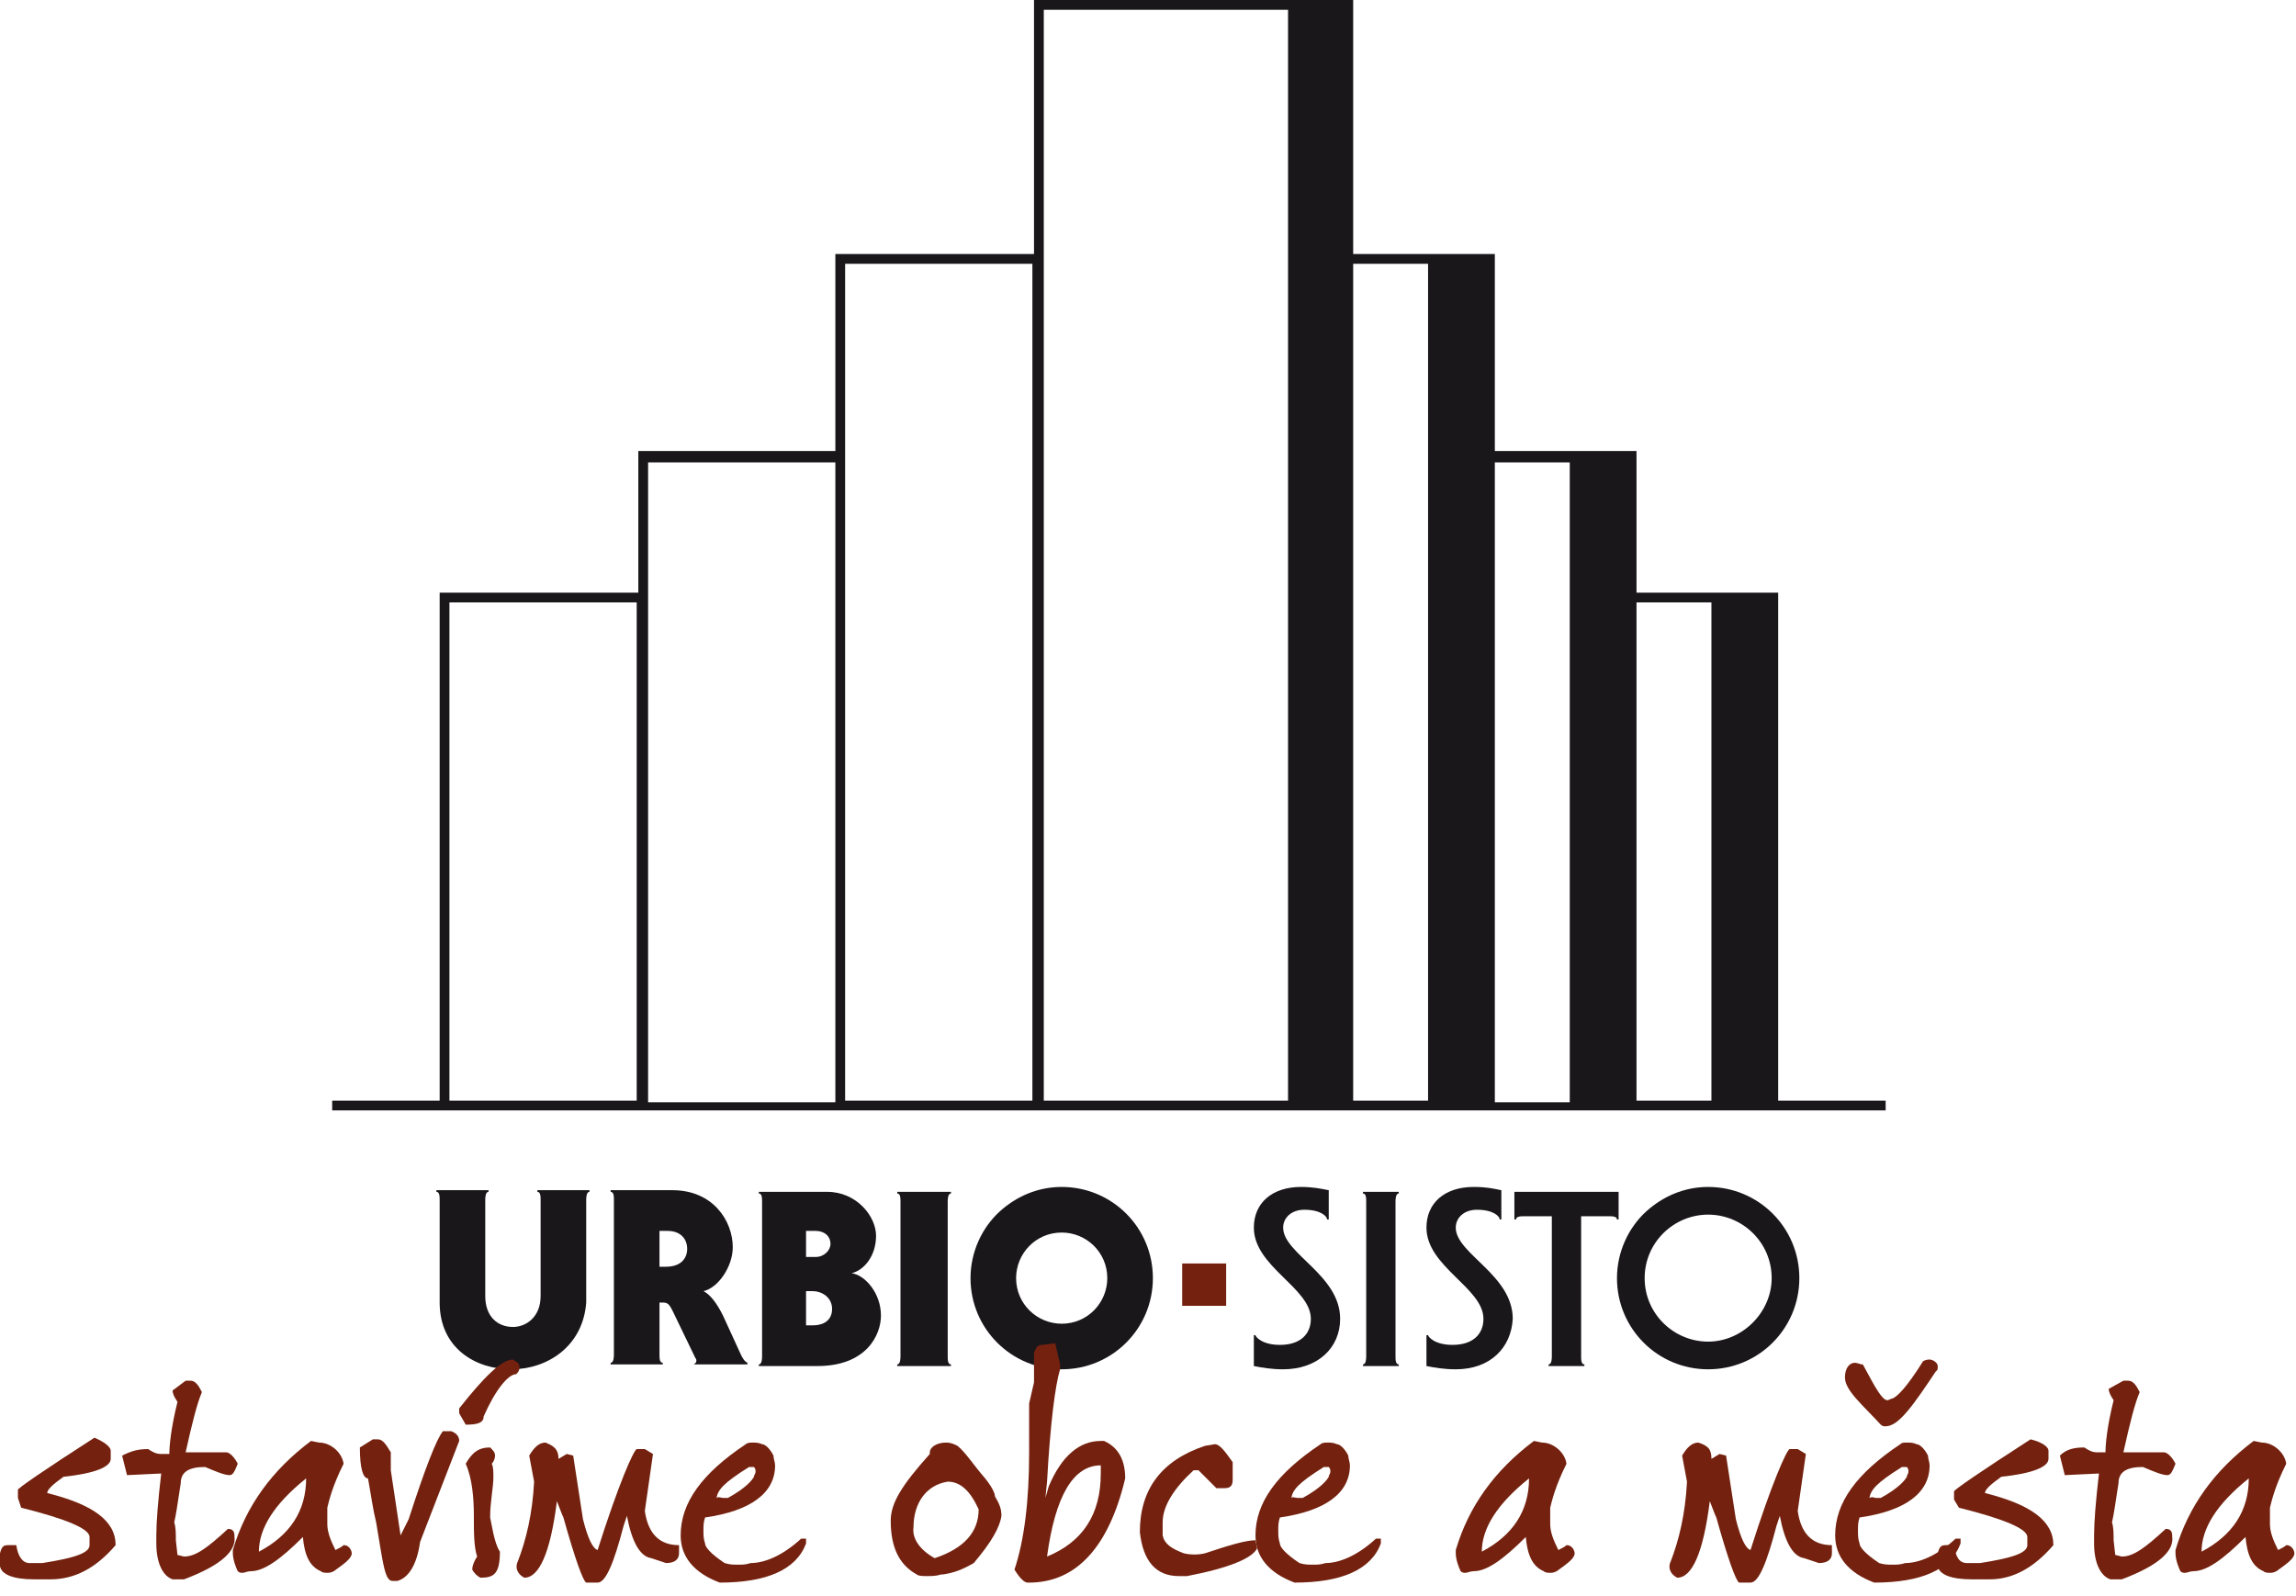 <?xml version="1.0" encoding="utf-8"?>
<!-- Generator: Adobe Illustrator 26.5.0, SVG Export Plug-In . SVG Version: 6.00 Build 0)  -->
<svg version="1.1" id="Group_44" xmlns="http://www.w3.org/2000/svg" xmlns:xlink="http://www.w3.org/1999/xlink" x="0px" y="0px"
	 viewBox="0 0 141 98" style="enable-background:new 0 0 141 98;" xml:space="preserve">
<style type="text/css">
	.st0{fill:#1A171B;}
	.st1{fill:#74220F;}
</style>
<g id="Layer_1_00000176726529268223731950000010124149879171663780_">
	<path class="st0" d="M27.6,37h11.5v30.6H27.6V37z M39.8,28.4h11.5v39.3H39.8V36.4V28.4z M51.9,16.2h11.5v51.4H51.9
		C51.9,67.6,51.9,16.2,51.9,16.2z M64.1,0.6h15v67h-15v-52l0,0L64.1,0.6L64.1,0.6z M87.7,67.6h-4.6V16.2h4.6V67.6z M96.4,28.4v39.3
		h-4.6V28.4H96.4z M105.1,67.6h-4.6V37h4.6V67.6z M115.8,67.6h-6.6V36.4h-8.7v-8.7h-8.7V15.6h-8.7V0H63.5v15.6H51.3v12.1H39.2v8.7
		H27v31.2h-6.6v0.6h95.4V67.6z"/>
	<g>
		<path class="st0" d="M31.4,84.1c-2.2,0-4.4-1.3-4.4-4.1v-6.3c0-0.2,0-0.5-0.2-0.5v-0.1H30v0.1c-0.2,0-0.2,0.4-0.2,0.5v5.9
			c0,1.3,0.8,1.9,1.7,1.9c0.8,0,1.7-0.6,1.7-1.9v-5.9c0-0.2,0-0.5-0.2-0.5v-0.1h3.2v0.1c-0.2,0-0.2,0.4-0.2,0.5V80
			C35.8,82.7,33.6,84.1,31.4,84.1"/>
		<path class="st0" d="M42.2,76.7c0-0.6-0.4-1.1-1.2-1.1h-0.5v2.2h0.4C41.8,77.8,42.2,77.3,42.2,76.7 M42.7,83.4l-1.4-2.9
			C41.1,80.1,41,80,40.7,80h-0.2v3.2c0,0.2,0,0.5,0.2,0.5v0.1h-3.2v-0.1c0.2,0,0.2-0.4,0.2-0.5v-9.5c0-0.2,0-0.5-0.2-0.5v-0.1h3.8
			c2.5,0,3.7,1.9,3.7,3.5c0,1.2-0.9,2.5-1.8,2.7v0c0.4,0.2,0.8,0.7,1.2,1.5l1.1,2.4c0.1,0.2,0.2,0.4,0.4,0.5v0.1h-3.3
			C42.8,83.7,42.8,83.5,42.7,83.4"/>
		<path class="st0" d="M49.5,79.3v2.1h0.4c0.9,0,1.2-0.5,1.2-1c0-0.7-0.6-1.1-1.2-1.1H49.5z M51,76.4c0-0.5-0.4-0.8-0.9-0.8h-0.6
			v1.6h0.6C50.6,77.2,51,76.8,51,76.4 M54.1,80.8c0,1.2-0.9,3.1-3.9,3.1h-3.6v-0.1c0.2,0,0.2-0.4,0.2-0.5v-9.5c0-0.2,0-0.5-0.2-0.5
			v-0.1h4.2c1.8,0,3,1.5,3,2.7c0,1.2-0.7,2.1-1.5,2.3v0C53.1,78.3,54.1,79.4,54.1,80.8"/>
		<path class="st0" d="M58.2,83.3c0,0.2,0,0.5,0.2,0.5v0.1h-3.3v-0.1c0.2,0,0.2-0.4,0.2-0.5v-9.5c0-0.2,0-0.5-0.2-0.5v-0.1h3.3v0.1
			c-0.2,0-0.2,0.4-0.2,0.5V83.3z"/>
		<path class="st0" d="M62.4,78.5c0,1.6,1.3,2.8,2.8,2.8c1.6,0,2.8-1.3,2.8-2.8c0-1.6-1.3-2.8-2.8-2.8C63.6,75.7,62.4,77,62.4,78.5
			 M70.8,78.5c0,3.1-2.5,5.6-5.6,5.6c-3.1,0-5.6-2.5-5.6-5.6c0-1.6,0.7-3.1,1.8-4.1c1-0.9,2.3-1.5,3.8-1.5
			C68.3,72.9,70.8,75.4,70.8,78.5"/>
	</g>
	<rect x="72.6" y="77.6" class="st1" width="2.7" height="2.6"/>
	<g>
		<path class="st0" d="M78.8,84.1c-0.7,0-1.3-0.1-1.8-0.2V82h0.1c0,0.1,0.4,0.6,1.5,0.6c1.3,0,1.9-0.7,1.9-1.6
			c0-1.9-3.5-3.2-3.5-5.6c0-1.5,1.1-2.5,2.9-2.5c0.7,0,1.2,0.1,1.7,0.2v1.8h-0.1c0-0.2-0.4-0.6-1.4-0.6c-0.8,0-1.3,0.5-1.3,1.1
			c0,1.6,3.5,2.9,3.5,5.6C82.3,82.8,80.9,84.1,78.8,84.1"/>
		<path class="st0" d="M85.7,83.3c0,0.2,0,0.5,0.2,0.5v0.1h-2.2v-0.1c0.2,0,0.2-0.4,0.2-0.5v-9.5c0-0.2,0-0.5-0.2-0.5v-0.1h2.2v0.1
			c-0.2,0-0.2,0.4-0.2,0.5V83.3z"/>
		<path class="st0" d="M89.4,84.1c-0.7,0-1.3-0.1-1.8-0.2V82h0.1c0,0.1,0.4,0.6,1.5,0.6c1.3,0,1.9-0.7,1.9-1.6
			c0-1.9-3.5-3.2-3.5-5.6c0-1.5,1.1-2.5,2.9-2.5c0.8,0,1.2,0.1,1.7,0.2v1.8h-0.1c0-0.2-0.4-0.6-1.4-0.6c-0.8,0-1.3,0.5-1.3,1.1
			c0,1.6,3.5,2.9,3.5,5.6C92.8,82.8,91.5,84.1,89.4,84.1"/>
		<path class="st0" d="M99.4,73.2v1.7h-0.1c0-0.2-0.3-0.2-0.5-0.2h-1.7v8.6c0,0.2,0,0.5,0.2,0.5v0.1h-2.2v-0.1
			c0.2,0,0.2-0.4,0.2-0.5v-8.6h-1.7c-0.2,0-0.5,0-0.5,0.2h-0.1v-1.7H99.4z"/>
		<path class="st0" d="M101,78.5c0,2.2,1.8,3.9,3.9,3.9s3.9-1.8,3.9-3.9c0-2.2-1.8-3.9-3.9-3.9C102.8,74.6,101,76.3,101,78.5
			 M110.5,78.5c0,3.1-2.5,5.6-5.6,5.6s-5.6-2.5-5.6-5.6c0-1.6,0.7-3.1,1.8-4.1c1-0.9,2.3-1.5,3.8-1.5
			C108,72.9,110.5,75.4,110.5,78.5"/>
		<path class="st1" d="M6.8,89.1v0.5c0,0.5-1,0.9-2.9,1.1c-0.7,0.5-1,0.8-1,1c2.8,0.7,4.2,1.7,4.2,3.2C5.9,96.3,4.6,97,3.1,97H2.1
			c-1.3,0-2-0.3-2.1-0.8v-0.8c0.1-0.4,0.2-0.5,0.5-0.5h0.5C1.1,95.6,1.4,96,1.8,96h0.8c1.9-0.3,2.9-0.6,2.9-1.1v-0.5
			c0-0.5-1.4-1.1-4.2-1.8L1.1,92v-0.5c0-0.1,1.6-1.2,4.7-3.2C6.5,88.6,6.8,88.9,6.8,89.1"/>
		<path class="st1" d="M11.4,84.8h0.3c0.3,0,0.5,0.3,0.7,0.7c-0.3,0.7-0.6,1.9-1,3.7h2.5c0.2,0,0.5,0.3,0.7,0.7
			c-0.2,0.5-0.3,0.7-0.5,0.7c-0.3,0-0.8-0.2-1.5-0.5c-1,0-1.5,0.3-1.5,1c-0.2,1.3-0.3,2-0.4,2.4c0.1,0.3,0.1,0.7,0.1,1.1l0.1,0.9
			l0.4,0.1c0.7,0,1.4-0.5,2.7-1.7c0.4,0,0.4,0.3,0.4,0.5c0.1,0.8-0.7,1.7-3.1,2.6h-0.7c-0.6-0.2-1-1-1-2.2v-0.5
			c0-0.8,0.1-2.1,0.3-3.8l-2.1,0.1l-0.3-1.2C8.1,89.1,8.5,89,9.1,89c0.3,0.2,0.5,0.3,0.8,0.3h0.5c0-0.5,0.1-1.6,0.5-3.2
			c-0.2-0.3-0.3-0.5-0.3-0.7L11.4,84.8z"/>
		<path class="st1" d="M18.8,90.8c-2,1.6-2.9,3.1-2.9,4.5C17.8,94.3,18.8,92.8,18.8,90.8 M19.6,88.6c0.7,0,1.4,0.6,1.5,1.3
			c-0.7,1.4-0.9,2.3-1,2.7c0,0.2,0,0.3,0,0.5c0,0.2,0,0.4,0,0.5c0,0.5,0.2,1,0.5,1.6c0.2-0.1,0.4-0.2,0.5-0.3c0.4,0,0.5,0.4,0.5,0.5
			c0,0.3-0.4,0.6-1.1,1.1c-0.2,0.1-0.3,0.1-0.4,0.1c-0.1,0-0.3,0-0.4-0.1c-0.7-0.3-1-1-1.1-2.1c-1.4,1.4-2.4,2.1-3.2,2.1
			c-0.2,0-0.4,0.1-0.5,0.1c-0.1,0-0.2,0-0.3-0.1c-0.1-0.2-0.3-0.7-0.3-1.1v-0.2c0.8-2.7,2.4-4.9,4.8-6.7L19.6,88.6
			C19.6,88.7,19.6,88.6,19.6,88.6z"/>
		<path class="st1" d="M27.7,87.9c0.3,0.1,0.5,0.3,0.5,0.6l-2.4,6.2c-0.2,1.4-0.7,2.2-1.4,2.4h-0.3c-0.5,0-0.6-1.3-1-3.6
			c-0.2-0.8-0.3-1.6-0.5-2.7c-0.3,0-0.5-0.6-0.5-1.9l0.8-0.5h0.3c0.3,0,0.5,0.3,0.8,0.8v1.1l0.6,4l0.5-1c1-3.1,1.7-4.9,2.1-5.4
			L27.7,87.9L27.7,87.9z"/>
		<path class="st1" d="M30.4,89.4c0,0.2-0.1,0.4-0.2,0.5c0.1,0.2,0.1,0.5,0.1,0.8c0,0.7-0.2,1.5-0.2,2.5l0.2,1
			c0.1,0.4,0.2,0.8,0.4,1.1c0,1.4-0.4,1.6-1.2,1.6c-0.2-0.1-0.4-0.3-0.5-0.5c0-0.2,0.1-0.5,0.3-0.8c-0.2-0.6-0.2-1.5-0.2-2.5
			c0-1.1-0.1-2.3-0.5-3.2c0.4-0.7,0.8-1,1.5-1C30.3,89.1,30.4,89.2,30.4,89.4 M31.8,83.7c0.1,0.1,0.1,0.2,0.1,0.3
			c0,0.2-0.1,0.3-0.2,0.4c-0.5,0-1.3,1-2,2.6c0,0.4-0.4,0.5-1.1,0.5l-0.4-0.7v-0.3c1.5-1.9,2.6-3,3.3-3L31.8,83.7z"/>
		<path class="st1" d="M34.3,89.6l0.5-0.3l0.4,0.1l0.6,3.9c0.3,1.2,0.6,1.8,0.9,1.9c1.3-4.1,2.2-6.1,2.4-6.2h0.5l0.5,0.3l-0.5,3.5
			c0.2,1.4,0.9,2.1,2.1,2.1v0.5c0,0.4-0.3,0.6-0.8,0.6l-0.9-0.3c-0.7-0.1-1.2-1-1.5-2.6l-0.2,0.6c-0.6,2.3-1.1,3.5-1.6,3.5H36
			c-0.2-0.1-0.7-1.5-1.4-4c-0.1-0.2-0.2-0.5-0.4-1c-0.4,3.2-1.1,4.7-2,4.7c-0.4-0.2-0.6-0.6-0.4-1c0.5-1.3,0.9-2.9,1-4.9l-0.3-1.6
			c0.3-0.5,0.6-0.8,1-0.8C34,88.8,34.3,89,34.3,89.6"/>
		<path class="st1" d="M44.4,92c0.1,0,0.2,0,0.3,0c1.1-0.6,1.5-1.1,1.6-1.3c0-0.1,0.1-0.2,0.1-0.3c0-0.1,0-0.2-0.1-0.3H46
			c-1.6,1-1.9,1.4-2,1.9C44.1,91.9,44.3,92,44.4,92 M46.2,88.6c0.2,0,0.4,0,0.6,0.1c0.2,0,0.5,0.3,0.7,0.7c0,0.2,0.1,0.4,0.1,0.6
			c0,1.7-1.5,2.8-4.3,3.2c-0.1,0.3-0.1,0.5-0.1,0.8c0,0.3,0,0.5,0.1,0.8c0,0.2,0.3,0.6,1.2,1.2c0.3,0.1,0.6,0.1,0.8,0.1
			c0.3,0,0.5,0,0.8-0.1c0.8,0,1.9-0.4,3.1-1.5h0.3v0.3c-0.6,1.6-2.4,2.4-5.3,2.4c-1.6-0.6-2.4-1.6-2.4-2.9c0-2,1.3-3.8,4-5.6
			C45.9,88.6,46.1,88.6,46.2,88.6"/>
		<path class="st1" d="M57.4,95.7c1.8-0.6,2.7-1.6,2.7-3c-0.5-1.1-1.1-1.7-1.9-1.7c-1.3,0.2-2.1,1.3-2.1,2.8
			C56,94.5,56.5,95.2,57.4,95.7 M60.5,90.8c0.4,0.5,0.6,0.9,0.6,1.1c0.3,0.5,0.4,0.8,0.4,1.2c-0.1,0.7-0.6,1.6-1.7,2.9
			c-0.7,0.4-1.2,0.6-1.9,0.7h-0.1c-0.3,0.1-0.6,0.1-0.9,0.1c-0.2,0-0.5,0-0.6-0.1c-1.1-0.6-1.6-1.7-1.6-3.3c0-1.1,0.7-2.2,2.4-4.1
			c0,0,0-0.1,0-0.1c0-0.3,0.4-0.6,1-0.6c0.3,0,0.5,0.1,0.7,0.2C59.3,89.2,59.8,90,60.5,90.8"/>
		<path class="st1" d="M67.6,90.5v-0.5c-1.7,0-2.8,1.9-3.3,5.6C66.5,94.7,67.6,93,67.6,90.5 M64.8,82.5l0.3,1.3v0.3
			c-0.3,1-0.6,3.3-0.8,6.9l-0.1,1l0.2-0.7c0.8-1.9,1.9-2.8,3.2-2.8h0.2c0.9,0.4,1.3,1.2,1.3,2.3c-1,4.2-3,6.4-5.9,6.4h-0.1
			c-0.2,0-0.5-0.3-0.8-0.8c0.6-1.8,0.9-4.2,0.9-7.2v-2.5v-0.5l0.3-1.3v-1.8c0.1-0.3,0.2-0.5,0.5-0.5L64.8,82.5L64.8,82.5L64.8,82.5z
			"/>
		<path class="st1" d="M74.6,88.7c0.3,0,0.6,0.4,1.1,1.1v1.1c0,0.4-0.2,0.5-0.5,0.5h-0.5l-1.1-1.1h-0.3c-1.2,1.1-1.9,2.2-1.9,3.2
			v0.8c0.1,0.5,0.5,0.8,1.3,1.1c0.4,0.1,0.9,0.1,1.3,0c1.5-0.5,2.5-0.8,3.1-0.8l0.1,0.5c-0.3,0.6-1.7,1.2-4.3,1.7h-0.5
			c-1.4,0-2.2-0.9-2.4-2.7c0-2.6,1.3-4.4,4-5.3L74.6,88.7L74.6,88.7L74.6,88.7z"/>
		<path class="st1" d="M79.7,92c0.1,0,0.2,0,0.3,0c1.1-0.6,1.5-1.1,1.6-1.3c0-0.1,0.1-0.2,0.1-0.3c0-0.1,0-0.2-0.1-0.3h-0.3
			c-1.6,1-1.9,1.4-2,1.9C79.4,91.9,79.5,92,79.7,92 M81.5,88.6c0.2,0,0.4,0,0.6,0.1c0.2,0,0.5,0.3,0.7,0.7c0,0.2,0.1,0.4,0.1,0.6
			c0,1.7-1.5,2.8-4.3,3.2c-0.1,0.3-0.1,0.5-0.1,0.8c0,0.3,0,0.5,0.1,0.8c0,0.2,0.3,0.6,1.2,1.2c0.3,0.1,0.6,0.1,0.8,0.1
			c0.3,0,0.5,0,0.8-0.1c0.8,0,1.9-0.4,3.1-1.5h0.3v0.3c-0.6,1.6-2.4,2.4-5.3,2.4c-1.6-0.6-2.4-1.6-2.4-2.9c0-2,1.3-3.8,4-5.6
			C81.2,88.6,81.4,88.6,81.5,88.6"/>
		<path class="st1" d="M93.9,90.8c-2,1.6-2.9,3.1-2.9,4.5C92.9,94.3,93.9,92.8,93.9,90.8 M94.7,88.6c0.7,0,1.4,0.6,1.5,1.3
			c-0.7,1.4-0.9,2.3-1,2.7c0,0.2,0,0.3,0,0.5c0,0.2,0,0.4,0,0.5c0,0.5,0.2,1,0.5,1.6c0.2-0.1,0.4-0.2,0.5-0.3c0.4,0,0.5,0.4,0.5,0.5
			c0,0.3-0.4,0.6-1.1,1.1c-0.2,0.1-0.3,0.1-0.4,0.1c-0.1,0-0.3,0-0.4-0.1c-0.7-0.3-1-1-1.1-2.1c-1.4,1.4-2.4,2.1-3.2,2.1
			c-0.2,0-0.4,0.1-0.5,0.1c-0.1,0-0.2,0-0.3-0.1c-0.1-0.2-0.3-0.7-0.3-1.1v-0.2c0.8-2.7,2.4-4.9,4.8-6.7L94.7,88.6L94.7,88.6
			L94.7,88.6z"/>
		<path class="st1" d="M105.1,89.6l0.5-0.3l0.4,0.1l0.6,3.9c0.3,1.2,0.6,1.8,0.9,1.9c1.3-4.1,2.2-6.1,2.4-6.2h0.5l0.5,0.3l-0.5,3.5
			c0.2,1.4,0.9,2.1,2.1,2.1v0.5c0,0.4-0.3,0.6-0.8,0.6l-0.9-0.3c-0.7-0.1-1.2-1-1.5-2.6l-0.2,0.6c-0.6,2.3-1.1,3.5-1.6,3.5h-0.7
			c-0.2-0.1-0.7-1.5-1.4-4c-0.1-0.2-0.2-0.5-0.4-1c-0.4,3.2-1.1,4.7-2,4.7c-0.4-0.2-0.6-0.6-0.4-1c0.5-1.3,0.9-2.9,1-4.9l-0.3-1.6
			c0.3-0.5,0.6-0.8,1-0.8C104.9,88.8,105.1,89,105.1,89.6"/>
		<path class="st1" d="M115.2,92c0.1,0,0.2,0,0.3,0c1.1-0.6,1.5-1.1,1.6-1.3c0-0.1,0.1-0.2,0.1-0.3c0-0.1,0-0.2-0.1-0.3h-0.3
			c-1.6,1-1.9,1.4-2,1.9C115,91.9,115.1,92,115.2,92 M118.5,83.5c0.2,0,0.5,0.2,0.5,0.4c0,0.1,0,0.3-0.1,0.3
			c-1.4,2.1-2.3,3.4-3.1,3.4c-0.1,0-0.2,0-0.3-0.1c-1.1-1.2-2.2-2.1-2.2-2.9c0-0.6,0.3-0.9,0.6-0.9c0.2,0,0.3,0.1,0.5,0.1
			c0.4,0.7,1.1,2.2,1.5,2.2c0.1,0,0.2-0.1,0.3-0.1c0.3-0.1,0.9-0.7,1.9-2.3C118.3,83.5,118.4,83.5,118.5,83.5 M117.1,88.6
			c0.2,0,0.4,0,0.6,0.1c0.2,0,0.5,0.3,0.7,0.7c0,0.2,0.1,0.4,0.1,0.6c0,1.7-1.5,2.8-4.3,3.2c-0.1,0.3-0.1,0.5-0.1,0.8
			c0,0.3,0,0.5,0.1,0.8c0,0.2,0.3,0.6,1.2,1.2c0.3,0.1,0.6,0.1,0.8,0.1c0.3,0,0.5,0,0.8-0.1c0.8,0,1.9-0.4,3.1-1.5h0.3v0.3
			c-0.6,1.6-2.4,2.4-5.3,2.4c-1.6-0.6-2.4-1.6-2.4-2.9c0-2,1.3-3.8,4-5.6C116.8,88.6,116.9,88.6,117.1,88.6"/>
		<path class="st1" d="M125.8,89.1v0.5c0,0.5-1,0.9-2.9,1.1c-0.7,0.5-1,0.8-1,1c2.8,0.7,4.2,1.7,4.2,3.2c-1.2,1.4-2.5,2.1-3.9,2.1
			h-1.1c-1.3,0-2-0.3-2.1-0.8v-0.8c0.1-0.4,0.2-0.5,0.5-0.5h0.5c0.1,0.7,0.3,1.1,0.8,1.1h0.8c1.9-0.3,2.9-0.6,2.9-1.1v-0.5
			c0-0.5-1.4-1.1-4.2-1.8l-0.3-0.5v-0.5c0-0.1,1.6-1.2,4.7-3.2C125.5,88.6,125.8,88.9,125.8,89.1"/>
		<path class="st1" d="M130.4,84.8h0.3c0.3,0,0.5,0.3,0.7,0.7c-0.3,0.7-0.6,1.9-1,3.7h2.5c0.2,0,0.5,0.3,0.7,0.7
			c-0.2,0.5-0.3,0.7-0.5,0.7c-0.3,0-0.8-0.2-1.5-0.5c-1,0-1.5,0.3-1.5,1c-0.2,1.3-0.3,2-0.4,2.4c0.1,0.3,0.1,0.7,0.1,1.1l0.1,0.9
			l0.4,0.1c0.7,0,1.4-0.5,2.7-1.7c0.4,0,0.4,0.3,0.4,0.5c0.1,0.8-0.7,1.7-3.1,2.6h-0.7c-0.6-0.2-1-1-1-2.2v-0.5
			c0-0.8,0.1-2.1,0.3-3.8l-2.1,0.1l-0.3-1.2c0.4-0.4,0.9-0.5,1.5-0.5c0.3,0.2,0.5,0.3,0.8,0.3h0.5c0-0.5,0.1-1.6,0.5-3.2
			c-0.2-0.3-0.3-0.5-0.3-0.7L130.4,84.8z"/>
		<path class="st1" d="M138.1,90.8c-2,1.6-2.9,3.1-2.9,4.5C137.1,94.3,138.1,92.8,138.1,90.8 M138.9,88.6c0.7,0,1.4,0.6,1.5,1.3
			c-0.7,1.4-0.9,2.3-1,2.7c0,0.2,0,0.3,0,0.5c0,0.2,0,0.4,0,0.5c0,0.5,0.2,1,0.5,1.6c0.2-0.1,0.4-0.2,0.5-0.3c0.4,0,0.5,0.4,0.5,0.5
			c0,0.3-0.4,0.6-1.1,1.1c-0.2,0.1-0.3,0.1-0.4,0.1c-0.1,0-0.3,0-0.4-0.1c-0.7-0.3-1-1-1.1-2.1c-1.4,1.4-2.4,2.1-3.2,2.1
			c-0.2,0-0.4,0.1-0.5,0.1c-0.1,0-0.2,0-0.3-0.1c-0.1-0.2-0.3-0.7-0.3-1.1v-0.2c0.8-2.7,2.4-4.9,4.8-6.7L138.9,88.6L138.9,88.6
			L138.9,88.6z"/>
	</g>
</g>
</svg>
